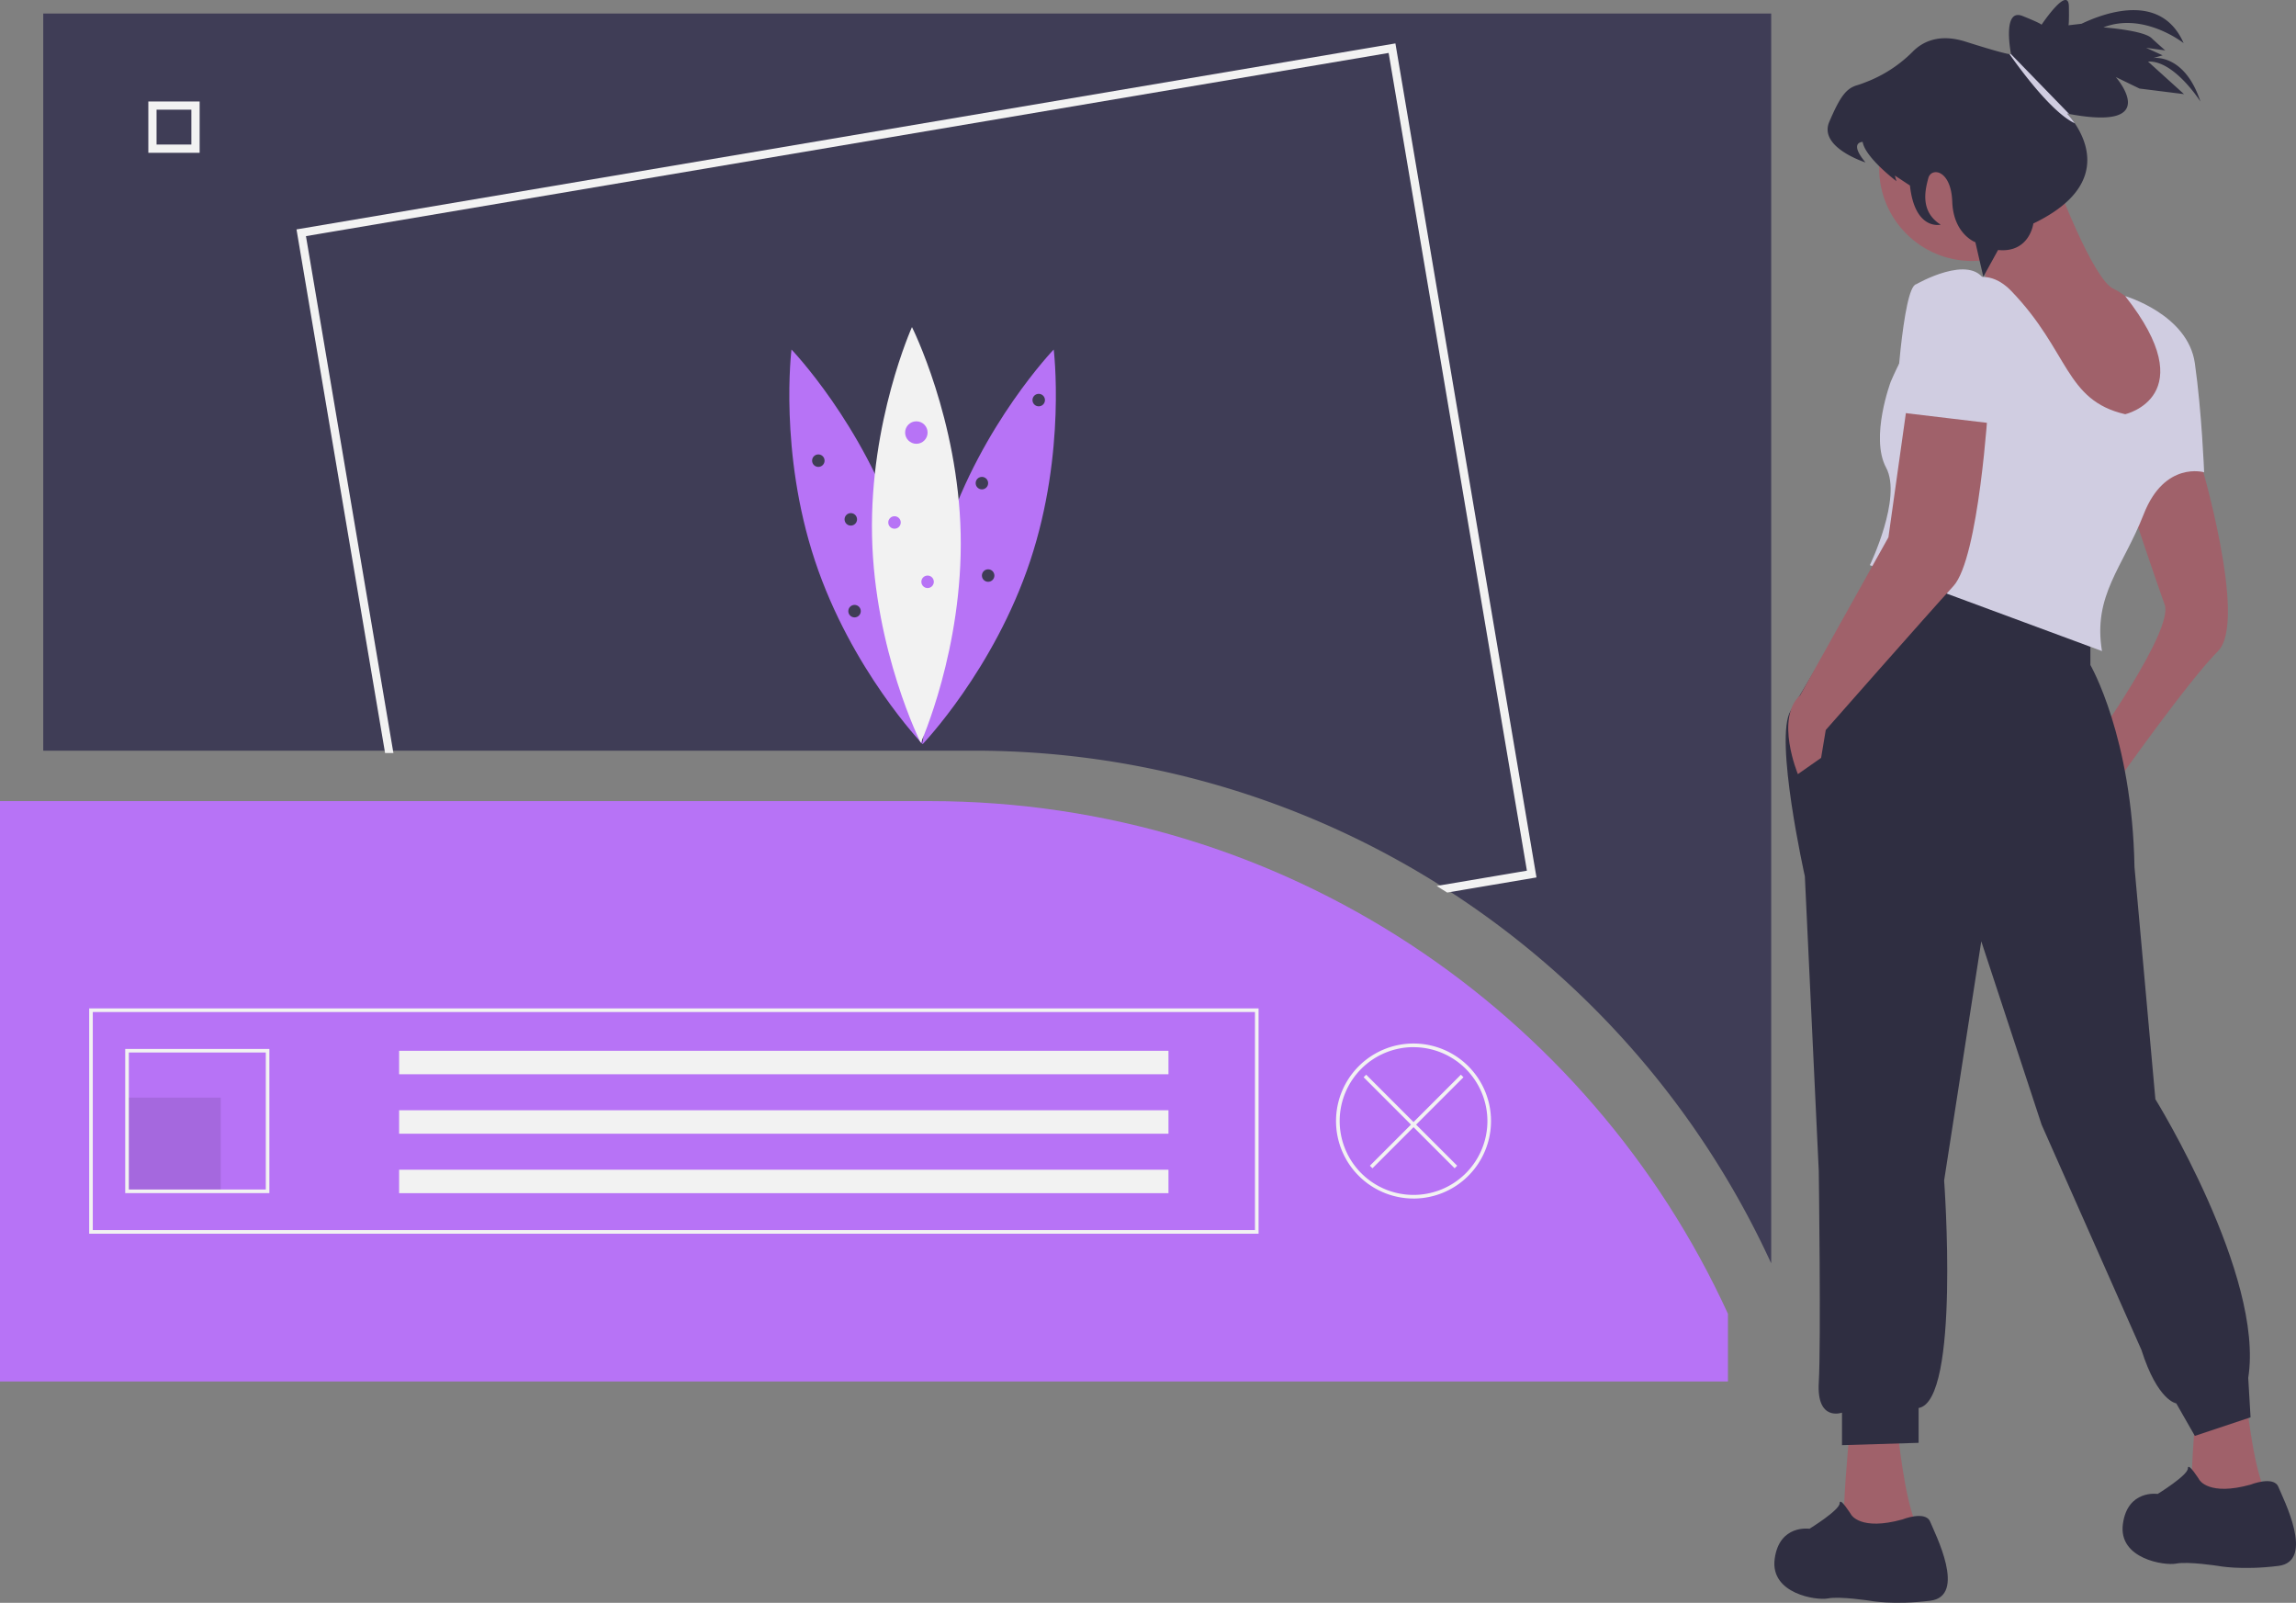 <svg xmlns="http://www.w3.org/2000/svg" width="989.077" height="690.29" viewBox="0 0 989.077 690.29"><rect x="0" y="0" width="989.077" height="690.29" fill="#808080" stroke="none"/><title>online_art</title><path fill="#3f3d56" d="M763 5.84V544.1a379.6 379.6 0 0 0-139.35-160.75c-.64-.42-1.3-.84-1.95-1.25a376.12 376.12 0 0 0-202.55-58.8H18.63V5.84z"/><path fill="#b773f6" d="M744.37 594.97v-29.15c-59.66-130.28-191.2-220.8-343.85-220.8H0v249.95z"/><path fill="#f2f2f2" d="M86 65.8H63.9V43.7H86zm-18.56-3.55h15v-15h-15zM542.17 531.32H38.42V434.3h503.75zm-502.2-1.55h500.65v-93.92H39.97z"/><path d="M54.72 472.72h40.36v40.36H54.72z" opacity=".1"/><path fill="#f2f2f2" d="M171.93 452.54h331.43v10.1H171.93zM171.93 478.15h331.43v10.1H171.93zM171.93 503.76h331.43v10.1H171.93zM116.04 513.85h-62.1v-62.1h62.1zM55.5 512.3h59v-59h-59zM608.93 516.18a33.38 33.38 0 1 1 33.37-33.37 33.4 33.4 0 0 1-33.37 33.38zm0-65.2a31.82 31.82 0 1 0 31.82 31.83A31.86 31.86 0 0 0 608.93 451zM630.43 463.95l-1.1-1.1-20.4 20.4-20.4-20.4-1.1 1.1 20.4 20.4-17.7 17.7 1.1 1.1 17.7-17.7 17.7 17.7 1.1-1.1-17.7-17.7 20.4-20.4z"/><path fill="none" stroke="#f2f2f2" stroke-width="2" stroke-miterlimit="10" d="M600.3 19.85L128.88 99.62l37.85 223.68h1.56l-37.64-222.42 468.37-79.23 59.9 354.15-37.23 6.3c.65.4 1.3.83 1.95 1.25l37.1-6.28z"/><path fill="#b773f6" d="M387.32 229.5c15.6 46.92 10.12 91 10.12 91s-30.76-32.04-46.36-78.97-10.12-91-10.12-91 30.77 32.02 46.36 78.96zM407.56 229.5c-15.6 46.92-10.12 91-10.12 91s30.76-32.04 46.36-78.97 10.12-91 10.12-91-30.77 32.02-46.36 78.96z"/><path fill="#f2f2f2" d="M413.84 230c1.05 49.44-17.2 89.93-17.2 89.93s-19.93-39.68-20.98-89.13 17.2-89.94 17.2-89.94 19.93 39.68 20.98 89.13z"/><circle cx="394.75" cy="186.291" r="4.841" fill="#b773f6"/><circle cx="385.337" cy="225.018" r="2.689" fill="#b773f6"/><circle cx="352.527" cy="198.394" r="2.689" fill="#3f3d56"/><circle cx="447.461" cy="172.307" r="2.689" fill="#3f3d56"/><circle cx="366.512" cy="223.674" r="2.689" fill="#3f3d56"/><circle cx="422.988" cy="208.075" r="2.689" fill="#3f3d56"/><circle cx="368.125" cy="263.207" r="2.689" fill="#3f3d56"/><circle cx="425.678" cy="247.878" r="2.689" fill="#3f3d56"/><circle cx="399.591" cy="250.567" r="2.689" fill="#b773f6"/><path fill="#a0616a" d="M967.5 601.4s3 30 8 40c0 0-30 7-31 1s1-29 1-29zM817.5 616.4s3 30 8 40c0 0-30 7-31 1s2-38 2-38zM947.5 197.4s21 70 8 83-44 57-44 57l-10-17s35-49 31-60-14-41-14-41 17-26 29-22z"/><circle cx="849.5" cy="72.401" r="40" fill="#a0616a"/><path fill="#a0616a" d="M885.5 77.4s16 43 25 47 25 23 25 23 2 50-9 50-72-71-72-71 3-14-3-22 34-27 34-27z"/><path fill="#2f2e41" d="M900.5 274.4v12s18 31 19 87l9 100s47 76 40 120l1 17-24 8-8-14s-8-1-15-23l-43-97-26-79-16 103s7 95-11 98v15l-33 1v-14s-11 4-10-13 0-91 0-91l-6-127s-13.3-59.5-6.14-71.25l39.14-65.75zM969.5 639.4s10-4 12 1 16 32 0 34-26 0-26 0-13-2-18-1-25-2-23-17 15-13 15-13 13-8 13-11 5 5 5 5 4 7 22 2zM819.5 654.4s10-4 12 1 16 32 0 34-26 0-26 0-13-2-18-1-25-2-23-17 15-13 15-13 13-8 13-11 5 5 5 5 4 7 22 2z"/><path fill="#d0cde1" d="M915.5 178.4s34-7.77 0-50.88c0 0 27 7.88 30 28.88s4 47 4 47-17-5-26 18-22 35-18 59l-100-37s14-29 7-42 2-37 2-37 27-65 52-39 23 47 49 53z"/><path fill="#a0616a" d="M856.5 174.4s-4 66-15 78-55 62-55 62l-2 12-10 7s-10-24 1-34l38-68 9-64z"/><path fill="#d0cde1" d="M825.5 122.4s23.32-13.47 29.66-1.24 3.34 61.24 3.34 61.24l-42-5s3-54 9-55z"/><path fill="#2f2e41" d="M803.64 69.98c-7.4-8.86-1.24-8.87-1.24-8.87.5 3.2 3.8 7.14 7.1 10.43a83.94 83.94 0 0 0 7.47 6.5l-.7-2.43 6.5 4.28c2.16 19.63 13.25 16.87 13.25 16.87-9.14-5.73-6.6-15.26-5.34-20.03 1.26-4.77 9.82-3.76 10.32 10.18s9.96 17.42 9.96 17.42l1.82 7.94 1.6 6.92 4.32-7.84 2.03-3.68c13.6 1.36 15.2-11.42 15.2-11.42a69.98 69.98 0 0 0 8.85-5c21.25-14.25 14.1-30.63 9-38.15a32.04 32.04 0 0 0-3.34-4.2c.3.07.6.13.9.18 40.76 7.63 20.1-15.9 20.1-15.9l10.22 4.96 19.18 2.4-15.5-14.02c11.1-.6 22.24 16.7 22.58 17.24-6.9-20.9-20.37-18.76-20.37-18.76l4.07-1.17-7.1-3.24 8.25 1.13s-2.33-1.97-5.94-5.33c-3.6-3.36-20.7-4.6-20.7-4.6 17.42-6.77 34.54 6.78 34.54 6.78-9.4-21.33-32.54-13.76-44-8.33l-5.6.65c.12-.4.27-2.1.18-8-.14-9.4-11.26 6.98-11.8 7.8 0-.13-.6-.77-8.17-3.8-8.84-3.52-5.07 15.87-4.96 16.4s.1.13-.65.03c-1.4-.18-5.7-1.18-18.94-5.38-11.44-3.63-18.53.12-22.55 4.1a57.56 57.56 0 0 1-18.46 12.55c-2.23.92-4.23 1.68-5.53 2.06-4.88 1.4-7.43 4.78-12.17 15.83-4.66 10.9 15.06 17.3 15.6 17.48z"/><path fill="#d0cde1" d="M865.67 23.33c4.7 6.68 18.25 25.15 28.1 29.76a32.05 32.05 0 0 0-3.33-4.2c.3.07.6.13.9.18L866.3 23.3z"/></svg>
